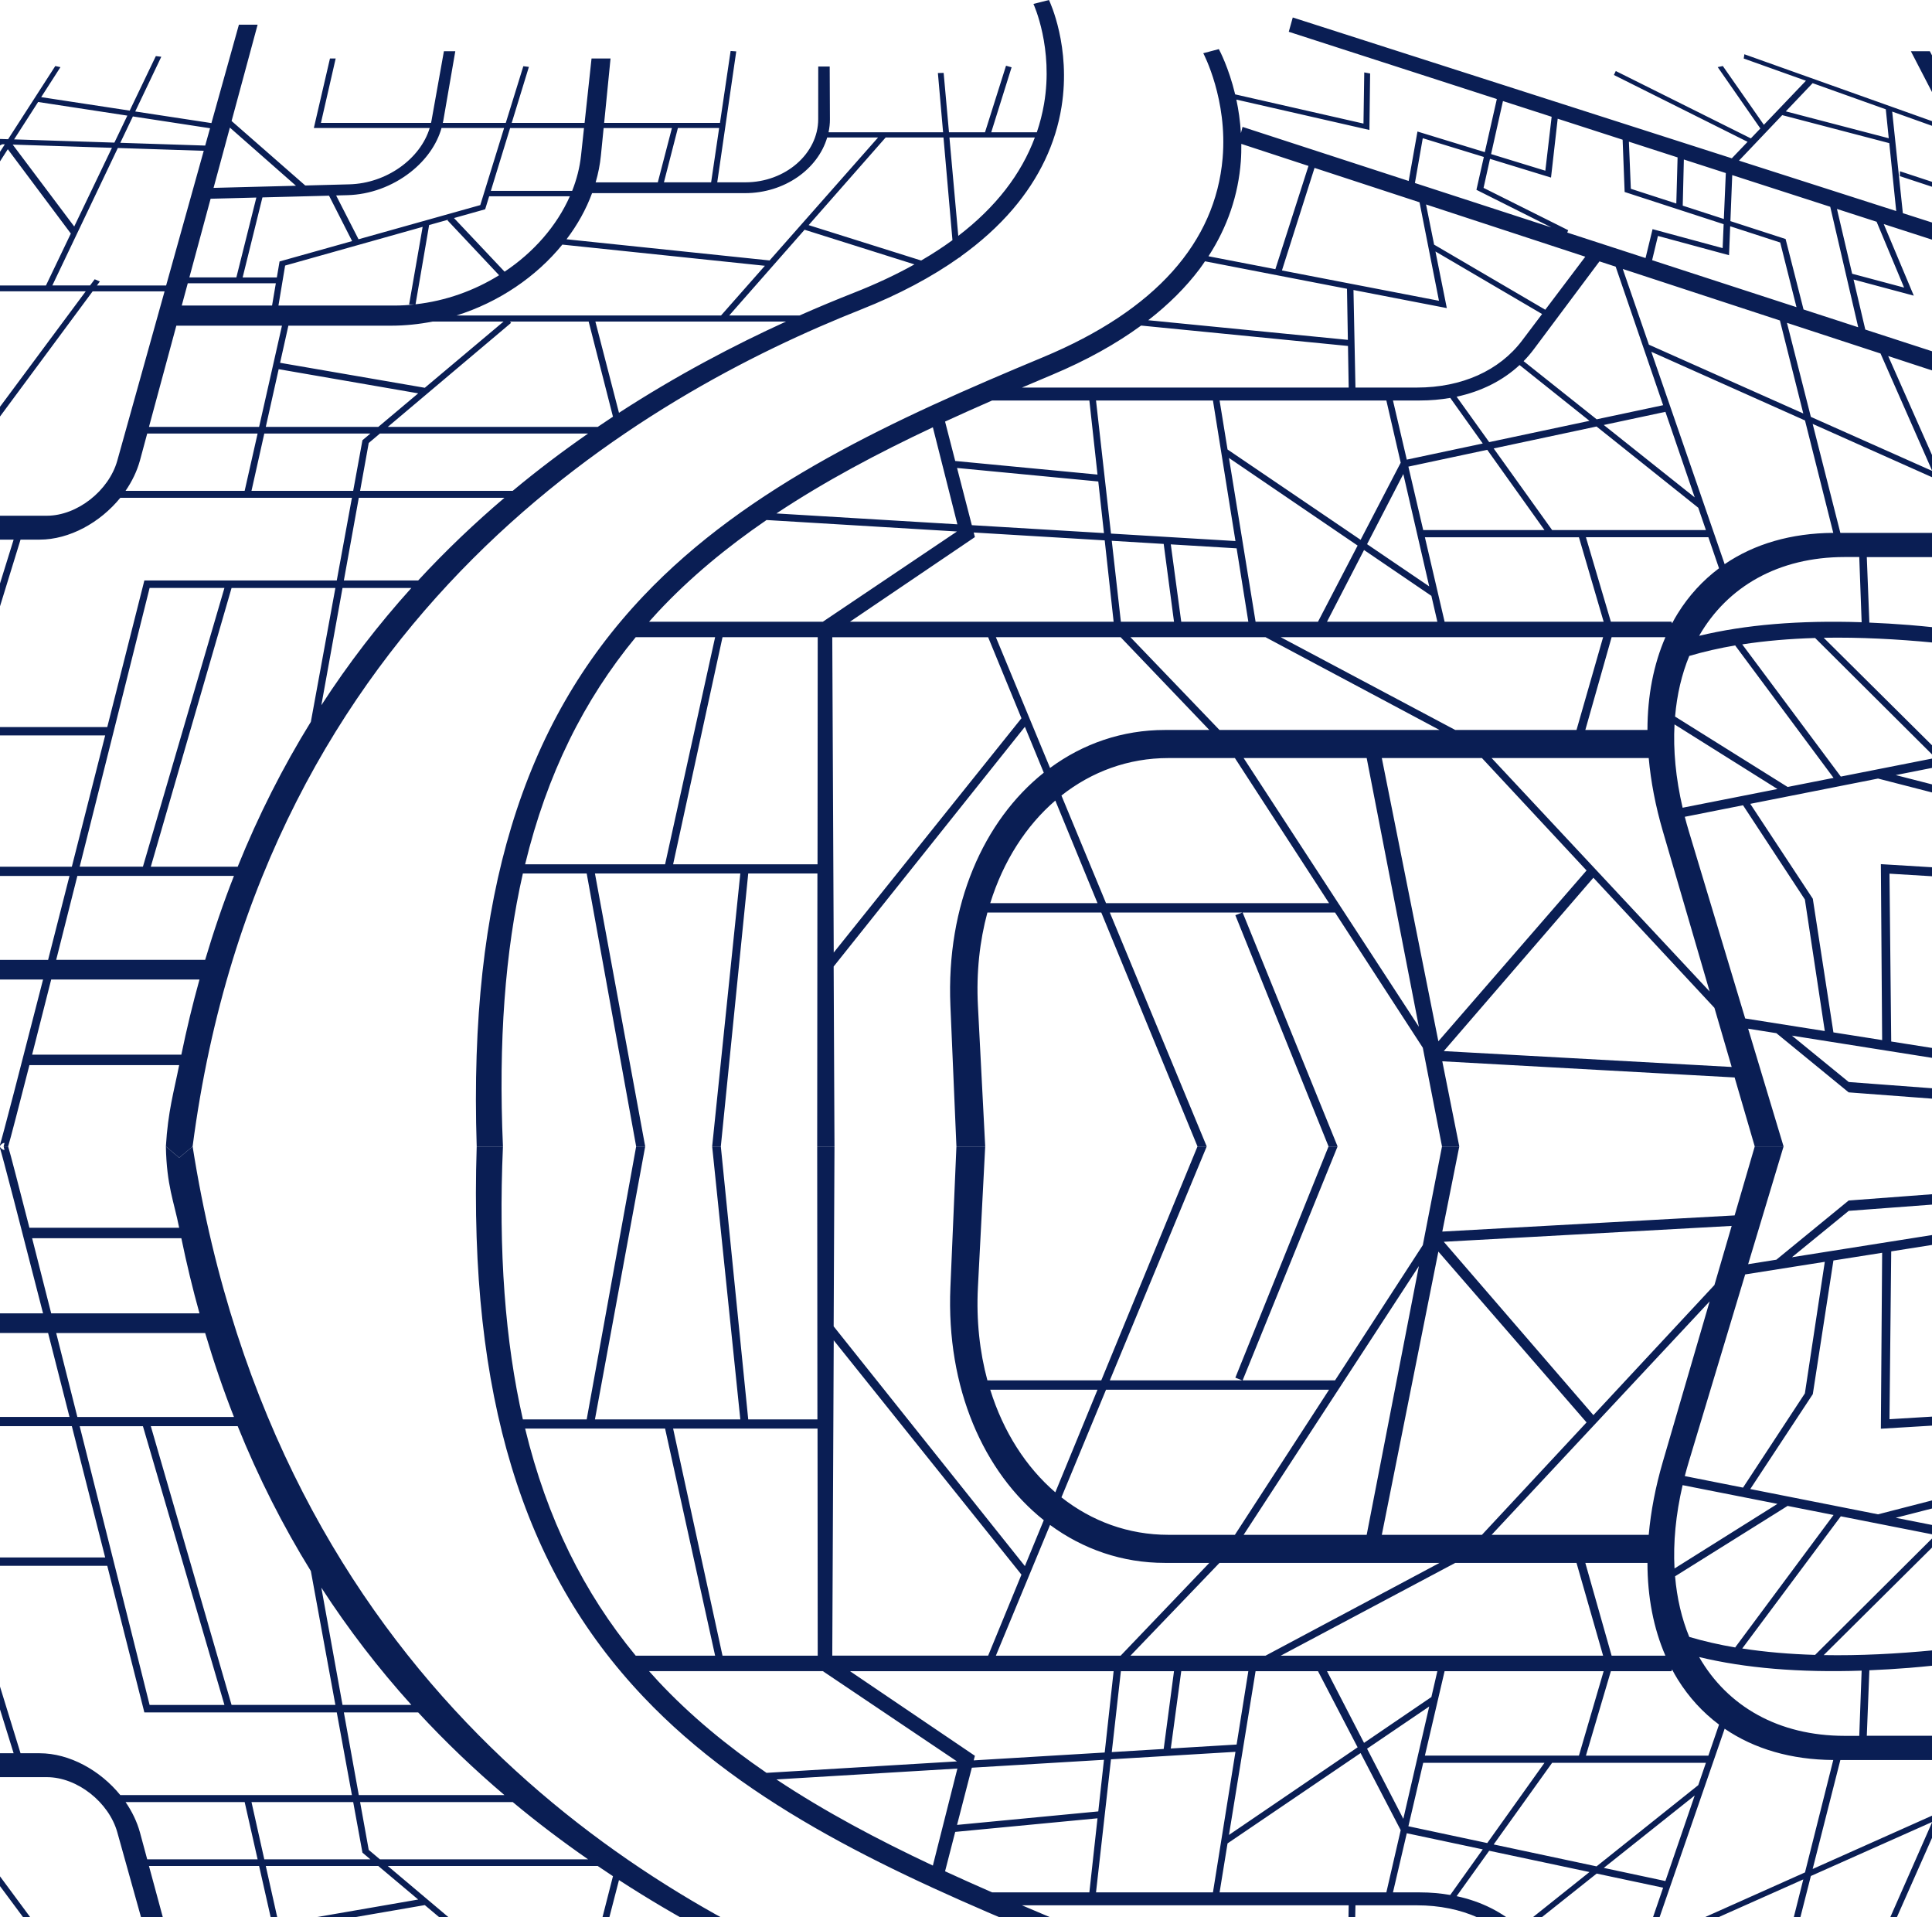 <svg width="1512" height="1500" viewBox="0 0 1512 1500" fill="none" xmlns="http://www.w3.org/2000/svg">
    <path
        d="M1513.97 47.072V75.824L1495.45 40.059H1510.29L1513.97 47.072ZM1486.91 133.999L1513.97 142.911V146.768L1486.86 137.827L1486.91 133.999ZM1365.16 42.456L1513.97 95.488V99.141L1480.84 87.307L1489.19 166.783L1513.97 174.731V188.142L1474.23 175.315L1497.75 231.328L1450.6 218.706L1459.8 257.859L1514 275.479V290.468L1477.71 278.576L1514 360.506V374.269L1418.6 331.667L1440.28 416.929H1514V435.892H1460.97L1462.98 487.142C1473.09 487.551 1483.41 488.165 1494.01 489.012C1500.53 489.538 1507.22 490.181 1513.97 490.882V502.862C1484.52 499.999 1455.3 498.509 1427.25 499.005L1513.97 585.085V592.215L1420.53 499.181C1400.78 499.765 1381.67 501.372 1363.49 504.177L1440.63 607.613L1513.94 593.15V600.454L1483.61 606.444L1513.94 614.217V620.528L1469.76 609.162L1369.78 628.943L1418.72 703.189L1434.85 807.765L1472.98 813.784L1471.98 676.132L1513.91 678.674V685.716L1478.73 683.583L1480.08 814.894L1513.94 820.241V827.984L1402.38 810.307L1446.83 846.597L1513.91 851.623V859.746L1446.77 854.691L1390.2 808.378L1368.11 804.872L1395.84 897H1373.28L1357.53 843.032L1128.75 830.38L1142.05 896.971H1128.52L1113.5 819.774L1044.81 713.971H972.489L1046.79 896.971H1039.72L966.792 716.075L972.197 713.971H868.558L944.381 896.971H937.164L861.867 713.971H772.75C766.731 736.236 763.985 760.751 765.329 786.844L771.026 896.971H748.499L743.794 786.844C740.434 707.864 769.857 642.004 816.87 604.574L802.086 568.664L652.427 756.222L653.07 896.971H639.542L639.717 683.408H585.575L564.128 896.971H557.35L579.381 683.408H465.603L504.931 896.971H497.86L459.146 683.408H409.211C395.303 744.447 390.014 814.836 393.608 896.971H373.067C369.882 797.713 379.203 716.221 400.211 646.796C421.892 575.121 455.902 516.625 503.441 466.426C585.429 379.82 700.814 327.606 816.374 279.452C904.643 242.665 951.13 189.399 956.828 123.831C960.802 78.015 942.043 42.28 941.693 41.637L953.877 38.423C954.374 39.329 961.591 52.828 966.646 73.837L1067.07 96.686L1067.68 56.656L1072.27 57.503L1071.72 101.683L967.581 77.928C969.275 85.817 970.561 94.641 971.145 104.166L972.431 99.287L1102.45 141.596L1109.32 102.91L1162.03 119.039L1171.44 77.489L1008.6 24.866L1011.73 13.675L1355.34 123.86L1367.67 110.974L1263.04 58.672L1264.53 55.575L1370.24 108.286L1377.67 100.514L1344.3 52.507L1348.3 51.66L1380.41 97.65L1413.34 63.172L1364.66 45.786L1365.16 42.456ZM1353.15 199.684L1297.52 184.607L1292.96 203.57L1405.95 240.328L1393.21 189.749L1354.06 177.039L1353.15 199.684ZM1123.4 196.762L1132.29 241.058L1059.24 226.916L1060.79 303.237H1108.88C1144.03 303.237 1173.4 290.001 1191.19 266.45L1206.85 245.704L1123.4 196.762ZM1209.34 242.344L1240.66 200.853L1116.04 159.975L1122.35 191.415L1209.34 242.344ZM982.628 486.441H1031.48L1062.48 426.863L961.795 358.315L982.628 486.441ZM967.785 429.025L916.273 425.928L924.454 486.47H976.96L967.785 429.025ZM1038.52 486.441H1124.89L1120.22 466.221L1067.51 430.34L1038.52 486.441ZM1098.25 370.908L1069.88 425.782L1118.52 458.8L1098.25 370.908ZM1100.96 359.63L1160.42 347.007L1134.97 311.331C1127.41 312.645 1119.52 313.347 1111.31 313.347H1090.15L1100.96 359.63ZM1130.56 486.441H1255.03L1235.69 420.377H1115.14L1130.56 486.441ZM1208.72 414.737L1163.93 351.945L1102.22 365.094L1113.82 414.737H1208.72ZM1165.45 345.926L1243.93 329.271L1189.23 285.618C1176.09 297.802 1159.31 306.246 1139.97 310.396L1165.45 345.926ZM954.461 313.347L960.685 351.682L1064.82 422.363L1096.2 362.026L1084.98 313.376H954.461V313.347ZM949.26 313.347H857.747L869.464 417.484L966.879 423.328L949.26 313.347ZM859.53 376.723L748.995 366.146L760.566 410.91L863.971 417.104L859.53 376.723ZM762.962 420.23L665.196 486.441H871.539L864.555 422.802L762.027 416.637L762.962 420.23ZM877.207 486.441H918.785L910.721 425.578L870.078 423.123L877.207 486.441ZM884.716 498.567L954.374 571.148H1126.59L990.43 498.567H884.716ZM1138.89 571.148H1233.79L1254.6 498.567H1002.32L1138.89 571.148ZM1240.69 571.148H1289.31C1289.34 544.354 1294.1 519.868 1303.36 498.567H1261.26L1240.69 571.148ZM1167.35 593.12L1337.99 775.77L1301.35 650.302C1295.56 630.492 1291.94 611.382 1290.3 593.12H1167.35ZM1308.56 487.756C1309.97 485.156 1311.4 482.584 1312.95 480.101C1321.71 465.958 1332.61 454.154 1345.32 444.628L1336.99 420.347H1241.16L1260.67 486.412H1308.12L1308.56 487.756ZM1335.06 414.737L1329.07 397.264L1249.48 333.712L1168.96 350.864L1214.71 414.737H1335.06ZM1326.3 389.17L1303.36 322.229L1255.12 332.514L1326.3 389.17ZM1301.58 317.028L1264.44 208.654L1251.76 204.505L1200.34 273.316C1197.88 276.589 1195.22 279.686 1192.39 282.579L1249.57 328.073L1301.58 317.028ZM1290.45 269.693L1411.27 323.515L1392.98 250.759L1269.99 210.437L1290.45 269.693ZM1316.92 160.91L1349.09 171.341L1350.64 135.402L1317.8 124.795L1316.92 160.91ZM1274.79 110.858L1276.31 147.703L1311.89 159.245L1312.89 123.159L1274.79 110.858ZM1166.94 120.558L1209.39 133.561L1214.33 91.368L1176.23 79.067L1166.94 120.558ZM1161.04 147.002L1227.28 180.107L1226.55 181.977L1287.82 201.905L1293.31 179.289L1348.15 194.132L1348.94 175.403L1271.46 150.216L1269.88 109.309L1219.07 92.888L1213.84 138.937L1166.09 124.298L1161.04 147.002ZM1107.33 143.203L1214.16 177.945L1155.46 148.521L1161.27 122.808L1113.47 108.14L1107.33 143.203ZM1028.76 131.37L1003.26 211.605L1126.15 235.331L1110.93 158.28L1028.76 131.37ZM945.754 200.502L998.114 210.612L1024.03 129.821L971.467 112.582C971.496 116.994 971.438 121.493 971.087 126.139C969.129 152.466 960.685 177.507 945.754 200.502ZM898.624 250.555L1054.86 265.924L1054.16 225.952L943.037 204.447C941.634 206.463 940.29 208.508 938.771 210.524C927.989 224.812 914.578 238.195 898.624 250.555ZM799.807 303.237H1055.5L1054.94 270.687L893.044 254.733C873.438 269.08 850.268 281.965 823.62 293.156C815.673 296.487 807.725 299.847 799.807 303.237ZM739.616 329.855L747.564 360.682L858.916 371.318L852.547 313.347H776.461C764.101 318.752 751.8 324.245 739.616 329.855ZM607.635 401.735L749.258 410.238L730.062 334.326C687.169 354.487 645.736 376.431 607.635 401.735ZM520.505 676.249L559.658 498.567H497.51C457.042 547.626 428.086 605.597 410.964 676.249H520.505ZM639.951 498.567H565.443L526.787 676.249H639.805L639.951 498.567ZM643.983 486.441L748.937 415.848L599.892 406.877C568.891 428.12 540.227 451.7 515.041 478.64C512.645 481.211 510.278 483.841 507.941 486.47H643.983V486.441ZM799.398 561.973L773.335 498.596H651.346L652.486 745.294L799.398 561.973ZM821.779 600.863C847.609 581.842 878.317 571.148 911.627 571.148H946.426L877.032 498.567H779.383L821.779 600.863ZM858.916 706.637L825.899 626.372C802.992 646.095 785.227 673.678 774.971 706.637H858.916ZM1040.13 706.637L966.441 593.12H914.344C883.022 593.12 854.387 603.756 830.691 622.427L865.578 706.637H1040.13ZM1110.43 803.382L1069.58 593.12H973.278L1110.43 803.382ZM1241.65 681.07L1159.78 593.12H1081.42L1125.68 814.719L1241.65 681.07ZM1355.23 834.822L1341.73 788.568L1247 686.768L1129.92 822.403L1355.23 834.822ZM1364.11 630.054L1318.53 639.082C1319.49 642.793 1320.54 646.533 1321.68 650.332L1365.8 796.866L1428.1 806.713L1412.52 703.803L1364.11 630.054ZM1391.05 617.343L1310.49 566.794C1309.41 586.926 1311.43 608.782 1316.83 631.982L1391.05 617.343ZM1358.03 505.112L1358.32 504.937C1345.7 507.07 1333.57 509.817 1322.03 513.235C1316.16 527.494 1312.39 543.389 1310.93 560.658L1399 615.736L1434.96 608.636L1358.03 505.112ZM1329.75 497.486C1365.77 488.779 1408.26 485.243 1456.94 486.85L1455.07 435.833H1443.64C1391.87 435.863 1351.92 458.887 1329.75 497.486ZM1412.61 328.979L1292.35 275.245L1349.73 441.414C1372.99 425.519 1401.86 417.162 1434.73 416.929L1412.61 328.979ZM1398.5 252.6L1417.2 326.174L1512.19 368.483L1471.72 276.589L1398.5 252.6ZM1432.36 161.787L1355.66 137.009L1354.23 173.007L1397.42 187.003L1411.47 242.139L1454.25 256.048L1432.36 161.787ZM1468.65 173.504L1437.62 163.481L1449.51 214.177L1490.16 225.017L1468.65 173.504ZM1478.56 111.997L1394.79 90.083L1360.95 125.672L1483.99 165.118L1478.56 111.997ZM1418.57 65.071L1397.59 87.132L1478.15 108.169L1475.84 85.525L1418.57 65.071ZM674.049 242.081C506.334 308.496 205.527 477.471 150.742 897L140.223 905.835L129.821 897C131.445 869.456 136.133 854.019 140.223 833.361H23.027C18.615 850.6 14.992 864.684 12.245 875.173C9.031 887.475 7.395 893.669 6.372 897H2.837L3.538 894.253C1.843 894.253 0.441 895.714 -0.26 897H-0.377C2.077 889.257 15.927 835.727 33.692 766.419H-30.911L-52.942 844.23V821.089L-37.31 766.449H-52.942V751.05H37.636C42.983 730.071 48.652 707.952 54.379 685.365H-52.942V678.148H56.219C64.956 643.786 73.897 608.665 82.312 575.414H-52.942V568.869H-34.914L10.667 422.217H-52.913V403.517H36.672C60.427 403.517 85.234 383.911 91.808 360.36L128.799 227.968H72.494L-52.913 397.381V389.521L67.089 227.939H-13.876L-11.422 229.049L-52.971 281.264V274.368L-15.921 227.968H-52.971V223.352H35.971L55.431 182.737L6.109 116.76L-53 208.8V200.97L-42.423 184.578L-53 183.263V178.617L-39.647 180.253L3.772 112.932L1.785 112.874L-53 140.164V136.074L-5.841 112.64L-53 111.121V107.001L6.343 108.929L43.275 51.66L47.308 52.536L32.231 75.999L101.508 86.547L121.962 43.887L126.227 44.413L105.833 87.219L165.468 96.306L186.973 19.314H201.612L181.246 94.67L238.895 145.132L273.431 144.226C302.504 143.466 328.976 124.269 336.281 100.163H245.615L258.238 45.757H262.708L251.167 96.16H337.303C337.391 95.722 337.537 95.255 337.625 94.816L347.413 40.059H356.325L346.858 94.816C346.77 95.255 346.654 95.722 346.537 96.16H395.829L409.562 51.806L413.915 52.332L400.474 96.16H457.509L462.944 45.757H477.816L472.82 96.16H563.456L571.784 39.884L576.196 40.206L561.323 142.648H583.325C614.735 142.648 640.302 120.149 640.331 93.297L640.36 52.039H649.33L649.506 93.297C649.535 96.774 649.126 100.163 648.424 103.494H738.068L734.006 57.153L738.506 57.036L742.684 103.494H770.88L787.33 51.426L791.684 52.653L775.76 103.494H811.436C813.89 96.277 815.76 88.914 817.075 81.346C824.555 37.722 809.069 3.652 808.777 3.068L814.854 1.549L820.932 0C821.633 1.461 838.229 36.787 830.779 83.538C826.191 112.26 813.452 139.317 792.619 163.715C781.253 177.01 767.52 189.428 751.479 200.911L751.508 201.379L750.807 201.408C729.243 216.719 703.619 230.364 674.049 242.081ZM743.035 107.556L749.96 184.548C779.266 162.137 799.193 136.308 809.887 107.556H743.035ZM693.129 107.556L632.851 176.133L720.916 203.833C729.682 198.749 737.834 193.431 745.401 187.909L738.389 107.585H693.129V107.556ZM530.527 100.163L519.599 142.648H556.532L562.814 100.163H530.527ZM466.158 142.677H514.807L525.852 100.193H472.411L470.278 121.61C469.577 128.74 468.174 135.782 466.158 142.677ZM443.368 187.207L602.288 203.775L687.198 107.556H647.373C640.068 132.305 614.063 151.122 583.004 151.122H463.353C458.678 163.861 451.87 176.016 443.368 187.207ZM296.076 334.005L327.281 307.766L218.091 288.861L208.011 334.005H296.076ZM206.842 339.206L196.82 384.028H276.412L283.658 344.436L289.881 339.206H206.842ZM332.453 303.412L394.075 251.606H338.531C327.895 253.681 316.938 254.821 305.835 254.821H225.688L219.201 283.864L332.453 303.412ZM350.189 172.364L350.832 171.867L335.843 176.075L325.207 238.078C348.874 235.448 371.256 227.355 390.598 215.345L350.189 172.364ZM394.894 212.57C417.655 197.405 435.712 176.776 445.968 153.576H382.826L379.7 163.744L355.302 170.611L394.894 212.57ZM330.759 177.507L223.146 207.778L217.916 239.071H308.669C313.928 239.071 319.159 238.75 324.301 238.224H320.181L330.759 177.507ZM564.275 246.844L598.607 207.953L440.095 191.386C419.642 216.514 390.482 236.442 357.231 246.844H564.275ZM384.141 149.339H447.78C451.315 140.398 453.711 131.107 454.734 121.61L457.042 100.193H399.218L384.141 149.339ZM263.059 152.933L280.59 187.207L375.872 160.472L394.514 100.163H345.543C341.92 112.991 333.447 125.146 321.175 134.759C307.004 145.833 289.472 152.261 271.912 152.7L263.059 152.933ZM205.381 154.453L189.895 217.069H216.659L218.792 204.564L275.564 188.639L257.507 153.109L205.381 154.453ZM146.943 221.657L142.239 239.071H212.919L215.87 221.657H146.943ZM167.134 147.002L231.619 145.336L179.902 99.842L167.134 147.002ZM164.825 155.505L148.2 217.04H184.986L200.618 154.57L164.825 155.505ZM94.145 111.734L160.589 113.896L164.387 100.339L103.992 91.106L94.145 111.734ZM11.047 109.046L89.529 111.588L99.668 90.463L29.835 79.798L11.047 109.046ZM58.089 177.214L87.6 115.65L9.937 113.137L58.089 177.214ZM130.026 223.322L159.449 117.987L92.217 115.796L40.967 223.322H70.507L74.101 218.501L78.162 220.225L75.854 223.352H130.026V223.322ZM116.585 334.005H202.781L220.662 254.821H138.003L116.585 334.005ZM98.265 384.028H191.473L201.612 339.206H115.212L109.514 360.331C107.206 368.688 103.32 376.694 98.265 384.028ZM83.948 568.869C94.73 526.325 104.635 487.201 112.232 457.134L112.962 454.183H263.555L275.418 389.492H94.145C78.455 408.806 54.408 422.217 30.974 422.217H16.073L-29.099 568.869H83.948ZM62.355 678.119H111.852L175.636 460.027H117.082C112.962 476.536 91.369 562.937 67.965 655.854C66.066 663.422 64.196 670.843 62.355 678.119ZM156.118 766.419H40.061C35.386 784.915 31.091 801.745 27.293 816.706C26.562 819.628 25.832 822.433 25.131 825.208H141.918C146.067 805.106 150.8 785.5 156.118 766.419ZM183.087 685.336H60.544C54.612 708.887 49.061 730.831 43.977 751.021H160.559C167.28 728.435 174.76 706.52 183.087 685.336ZM243.278 564.778L262.474 460.056H181.217L118.017 678.148H186.009C202.284 637.855 221.422 600.133 243.278 564.778ZM321.934 460.056H268.055L251.488 551.775C272.642 519.137 296.163 488.603 321.934 460.056ZM394.777 389.492H280.795L269.107 454.183H327.252C348.903 430.72 371.577 409.215 394.777 389.492ZM460.256 339.206H297.332L288.567 346.598L281.817 384.028H401.263C420.694 367.84 440.475 352.939 460.256 339.206ZM479.716 326.028L460.694 251.606H399.072L400.007 252.6L303.497 334.005H467.794C471.768 331.287 475.742 328.628 479.716 326.028ZM615.115 251.606H465.953L484.42 322.989C529.943 293.448 574.793 269.985 615.115 251.606ZM668.089 229.137C685.474 222.3 701.281 214.878 715.657 206.872L629.666 179.756L570.674 246.844H625.692C640.565 240.269 654.794 234.367 668.089 229.137Z"
        fill="#0A1E54" />
    <path
        d="M1513.97 1746.93L1513.97 1718.18L1495.45 1753.94H1510.29L1513.97 1746.93ZM1486.91 1660L1513.97 1651.09L1513.97 1647.23L1486.86 1656.17L1486.91 1660ZM1365.16 1751.54L1513.97 1698.51L1513.97 1694.86L1480.84 1706.69L1489.19 1627.22L1513.97 1619.27L1513.97 1605.86L1474.23 1618.68L1497.75 1562.67L1450.6 1575.29L1459.8 1536.14L1514 1518.52L1514 1503.53L1477.71 1515.42L1514 1433.49L1514 1419.73L1418.6 1462.33L1440.28 1377.07H1514L1514 1358.11H1460.97L1462.98 1306.86C1473.09 1306.45 1483.41 1305.83 1494.01 1304.99C1500.53 1304.46 1507.22 1303.82 1513.97 1303.12L1513.97 1291.14C1484.52 1294 1455.3 1295.49 1427.25 1294.99L1513.97 1208.91L1513.97 1201.79L1420.53 1294.82C1400.78 1294.23 1381.67 1292.63 1363.49 1289.82L1440.63 1186.39L1513.94 1200.85L1513.94 1193.55L1483.61 1187.56L1513.94 1179.78L1513.94 1173.47L1469.76 1184.84L1369.78 1165.06L1418.72 1090.81L1434.85 986.236L1472.98 980.216L1471.98 1117.87L1513.91 1115.33L1513.91 1108.28L1478.73 1110.42L1480.08 979.106L1513.94 973.759L1513.94 966.016L1402.38 983.693L1446.83 947.403L1513.91 942.377L1513.91 934.255L1446.77 939.309L1390.2 985.622L1368.11 989.128L1395.84 897H1373.28L1357.53 950.968L1128.75 963.62L1142.05 897.029H1128.52L1113.5 974.226L1044.81 1080.03H972.489L1046.79 897.029H1039.72L966.792 1077.93L972.197 1080.03H868.558L944.381 897.029L937.164 897.029L861.867 1080.03H772.75C766.731 1057.76 763.985 1033.25 765.329 1007.16L771.026 897.029H748.499L743.794 1007.16C740.434 1086.14 769.858 1152 816.87 1189.43L802.086 1225.34L652.428 1037.78L653.07 897.029H639.542L639.717 1110.59H585.575L564.128 897.029H557.35L579.381 1110.59H465.603L504.932 897.029H497.86L459.146 1110.59H409.211C395.303 1049.55 390.014 979.164 393.608 897.029H373.067C369.882 996.287 379.203 1077.78 400.212 1147.2C421.892 1218.88 455.902 1277.38 503.441 1327.57C585.429 1414.18 700.814 1466.39 816.374 1514.55C904.643 1551.33 951.13 1604.6 956.828 1670.17C960.802 1715.98 942.043 1751.72 941.693 1752.36L953.877 1755.58C954.374 1754.67 961.591 1741.17 966.646 1720.16L1067.07 1697.31L1067.68 1737.34L1072.27 1736.5L1071.72 1692.32L967.581 1716.07C969.275 1708.18 970.561 1699.36 971.145 1689.83L972.431 1694.71L1102.45 1652.4L1109.32 1691.09L1162.03 1674.96L1171.44 1716.51L1008.6 1769.13L1011.73 1780.33L1355.34 1670.14L1367.67 1683.03L1263.04 1735.33L1264.53 1738.43L1370.24 1685.71L1377.67 1693.49L1344.3 1741.49L1348.3 1742.34L1380.41 1696.35L1413.34 1730.83L1364.66 1748.21L1365.16 1751.54ZM1353.15 1594.32L1297.52 1609.39L1292.96 1590.43L1405.95 1553.67L1393.21 1604.25L1354.06 1616.96L1353.15 1594.32ZM1123.4 1597.24L1132.29 1552.94L1059.24 1567.08L1060.79 1490.76H1108.88C1144.03 1490.76 1173.4 1504 1191.19 1527.55L1206.85 1548.3L1123.4 1597.24ZM1209.34 1551.66L1240.66 1593.15L1116.04 1634.02L1122.35 1602.59L1209.34 1551.66ZM982.628 1307.56H1031.48L1062.48 1367.14L961.795 1435.69L982.628 1307.56ZM967.785 1364.97L916.273 1368.07L924.454 1307.53H976.96L967.785 1364.97ZM1038.52 1307.56H1124.89L1120.22 1327.78L1067.51 1363.66L1038.52 1307.56ZM1098.25 1423.09L1069.88 1368.22L1118.52 1335.2L1098.25 1423.09ZM1100.96 1434.37L1160.42 1446.99L1134.97 1482.67C1127.41 1481.35 1119.52 1480.65 1111.31 1480.65H1090.15L1100.96 1434.37ZM1130.56 1307.56H1255.03L1235.69 1373.62H1115.14L1130.56 1307.56ZM1208.72 1379.26L1163.93 1442.05L1102.22 1428.91L1113.82 1379.26H1208.72ZM1165.45 1448.07L1243.93 1464.73L1189.23 1508.38C1176.09 1496.2 1159.31 1487.75 1139.97 1483.6L1165.45 1448.07ZM954.461 1480.65L960.685 1442.32L1064.82 1371.64L1096.2 1431.97L1084.98 1480.62H954.461V1480.65ZM949.261 1480.65H857.747L869.464 1376.52L966.879 1370.67L949.261 1480.65ZM859.53 1417.28L748.995 1427.85L760.566 1383.09L863.971 1376.9L859.53 1417.28ZM762.962 1373.77L665.196 1307.56H871.539L864.555 1371.2L762.027 1377.36L762.962 1373.77ZM877.207 1307.56H918.785L910.721 1368.42L870.078 1370.88L877.207 1307.56ZM884.716 1295.43L954.374 1222.85H1126.59L990.43 1295.43H884.716ZM1138.89 1222.85H1233.79L1254.6 1295.43H1002.32L1138.89 1222.85ZM1240.69 1222.85H1289.31C1289.34 1249.65 1294.1 1274.13 1303.36 1295.43H1261.26L1240.69 1222.85ZM1167.35 1200.88L1337.99 1018.23L1301.35 1143.7C1295.56 1163.51 1291.94 1182.62 1290.3 1200.88L1167.35 1200.88ZM1308.56 1306.24C1309.97 1308.84 1311.4 1311.42 1312.95 1313.9C1321.71 1328.04 1332.61 1339.85 1345.32 1349.37L1336.99 1373.65H1241.16L1260.67 1307.59L1308.12 1307.59L1308.56 1306.24ZM1335.06 1379.26L1329.07 1396.74L1249.48 1460.29L1168.96 1443.14L1214.71 1379.26H1335.06ZM1326.3 1404.83L1303.36 1471.77L1255.12 1461.49L1326.3 1404.83ZM1301.58 1476.97L1264.44 1585.35L1251.76 1589.49L1200.34 1520.68C1197.88 1517.41 1195.22 1514.31 1192.39 1511.42L1249.57 1465.93L1301.58 1476.97ZM1290.45 1524.31L1411.27 1470.49L1392.98 1543.24L1269.99 1583.56L1290.45 1524.31ZM1316.92 1633.09L1349.09 1622.66L1350.64 1658.6L1317.8 1669.2L1316.92 1633.09ZM1274.79 1683.14L1276.31 1646.3L1311.89 1634.76L1312.89 1670.84L1274.79 1683.14ZM1166.94 1673.44L1209.39 1660.44L1214.33 1702.63L1176.23 1714.93L1166.94 1673.44ZM1161.04 1647L1227.28 1613.89L1226.55 1612.02L1287.82 1592.1L1293.31 1614.71L1348.15 1599.87L1348.94 1618.6L1271.46 1643.78L1269.88 1684.69L1219.07 1701.11L1213.84 1655.06L1166.09 1669.7L1161.04 1647ZM1107.33 1650.8L1214.16 1616.06L1155.46 1645.48L1161.27 1671.19L1113.47 1685.86L1107.33 1650.8ZM1028.76 1662.63L1003.26 1582.39L1126.15 1558.67L1110.93 1635.72L1028.76 1662.63ZM945.754 1593.5L998.114 1583.39L1024.03 1664.18L971.467 1681.42C971.496 1677.01 971.438 1672.51 971.087 1667.86C969.129 1641.53 960.685 1616.49 945.754 1593.5ZM898.624 1543.45L1054.86 1528.08L1054.16 1568.05L943.037 1589.55C941.634 1587.54 940.29 1585.49 938.771 1583.48C927.989 1569.19 914.578 1555.81 898.624 1543.45ZM799.807 1490.76H1055.5L1054.94 1523.31L893.044 1539.27C873.438 1524.92 850.268 1512.03 823.62 1500.84C815.673 1497.51 807.725 1494.15 799.807 1490.76ZM739.616 1464.14L747.564 1433.32L858.916 1422.68L852.547 1480.65H776.461C764.102 1475.25 751.8 1469.75 739.616 1464.14ZM607.635 1392.27L749.258 1383.76L730.062 1459.67C687.169 1439.51 645.736 1417.57 607.635 1392.27ZM520.505 1117.75L559.658 1295.43H497.51C457.042 1246.37 428.086 1188.4 410.964 1117.75L520.505 1117.75ZM639.951 1295.43H565.443L526.787 1117.75H639.805L639.951 1295.43ZM643.983 1307.56L748.937 1378.15L599.892 1387.12C568.891 1365.88 540.228 1342.3 515.041 1315.36C512.645 1312.79 510.278 1310.16 507.941 1307.53H643.983V1307.56ZM799.398 1232.03L773.335 1295.4H651.346L652.486 1048.71L799.398 1232.03ZM821.779 1193.14C847.609 1212.16 878.318 1222.85 911.627 1222.85H946.426L877.032 1295.43H779.383L821.779 1193.14ZM858.916 1087.36L825.899 1167.63C802.992 1147.91 785.227 1120.32 774.971 1087.36L858.916 1087.36ZM1040.13 1087.36L966.441 1200.88H914.344C883.022 1200.88 854.387 1190.24 830.691 1171.57L865.578 1087.36H1040.13ZM1110.43 990.618L1069.58 1200.88H973.278L1110.43 990.618ZM1241.65 1112.93L1159.78 1200.88H1081.42L1125.68 979.281L1241.65 1112.93ZM1355.23 959.178L1341.73 1005.43L1247 1107.23L1129.92 971.597L1355.23 959.178ZM1364.11 1163.95L1318.53 1154.92C1319.49 1151.21 1320.54 1147.47 1321.68 1143.67L1365.8 997.134L1428.1 987.287L1412.52 1090.2L1364.11 1163.95ZM1391.05 1176.66L1310.49 1227.21C1309.41 1207.07 1311.43 1185.22 1316.83 1162.02L1391.05 1176.66ZM1358.03 1288.89L1358.32 1289.06C1345.7 1286.93 1333.57 1284.18 1322.03 1280.76C1316.16 1266.51 1312.39 1250.61 1310.93 1233.34L1399 1178.26L1434.96 1185.36L1358.03 1288.89ZM1329.75 1296.51C1365.77 1305.22 1408.26 1308.76 1456.94 1307.15L1455.07 1358.17H1443.64C1391.87 1358.14 1351.92 1335.11 1329.75 1296.51ZM1412.61 1465.02L1292.35 1518.76L1349.73 1352.59C1372.99 1368.48 1401.86 1376.84 1434.73 1377.07L1412.61 1465.02ZM1398.5 1541.4L1417.2 1467.83L1512.19 1425.52L1471.72 1517.41L1398.5 1541.4ZM1432.36 1632.21L1355.66 1656.99L1354.23 1620.99L1397.42 1607L1411.47 1551.86L1454.25 1537.95L1432.36 1632.21ZM1468.65 1620.5L1437.62 1630.52L1449.51 1579.82L1490.16 1568.98L1468.65 1620.5ZM1478.56 1682L1394.79 1703.92L1360.95 1668.33L1483.99 1628.88L1478.56 1682ZM1418.57 1728.93L1397.59 1706.87L1478.15 1685.83L1475.84 1708.48L1418.57 1728.93ZM674.049 1551.92C506.334 1485.5 217.172 1317.96 150.742 897L140.223 905.835L129.821 897C130.405 927.662 136.133 939.981 140.223 960.639H23.027C18.615 943.4 14.992 929.316 12.245 918.827C9.031 906.525 7.395 900.331 6.372 897H2.837L3.538 899.747C1.843 899.747 0.441 898.286 -0.26 897H-0.377C2.077 904.743 15.927 958.273 33.692 1027.58H-30.911L-52.942 949.77V972.911L-37.31 1027.55H-52.942V1042.95H37.636C42.983 1063.93 48.652 1086.05 54.379 1108.63H-52.942V1115.85H56.219C64.956 1150.21 73.897 1185.33 82.312 1218.59H-52.942V1225.13H-34.914L10.668 1371.78H-52.913V1390.48H36.672C60.427 1390.48 85.234 1410.09 91.808 1433.64L128.799 1566.03H72.494L-52.913 1396.62V1404.48L67.089 1566.06H-13.876L-11.422 1564.95L-52.971 1512.74V1519.63L-15.921 1566.03H-52.971V1570.65H35.971L55.431 1611.26L6.109 1677.24L-53 1585.2V1593.03L-42.423 1609.42L-53 1610.74V1615.38L-39.647 1613.75L3.772 1681.07L1.785 1681.13L-53 1653.84V1657.93L-5.841 1681.36L-53 1682.88V1687L6.343 1685.07L43.275 1742.34L47.308 1741.46L32.231 1718L101.508 1707.45L121.962 1750.11L126.227 1749.59L105.833 1706.78L165.468 1697.69L186.973 1774.69H201.612L181.246 1699.33L238.895 1648.87L273.431 1649.77C302.504 1650.53 328.976 1669.73 336.281 1693.84H245.615L258.238 1748.24H262.708L251.167 1697.84H337.303C337.391 1698.28 337.537 1698.75 337.625 1699.18L347.413 1753.94H356.325L346.858 1699.18C346.77 1698.75 346.654 1698.28 346.537 1697.84H395.829L409.562 1742.19L413.915 1741.67L400.474 1697.84H457.509L462.944 1748.24H477.816L472.82 1697.84H563.456L571.784 1754.12L576.196 1753.79L561.324 1651.35H583.325C614.735 1651.35 640.302 1673.85 640.331 1700.7L640.36 1741.96H649.33L649.506 1700.7C649.535 1697.23 649.126 1693.84 648.424 1690.51H738.068L734.006 1736.85L738.506 1736.96L742.684 1690.51H770.88L787.33 1742.57L791.684 1741.35L775.76 1690.51H811.436C813.89 1697.72 815.76 1705.09 817.075 1712.65C824.555 1756.28 809.069 1790.35 808.777 1790.93L814.854 1792.45L820.932 1794C821.633 1792.54 838.229 1757.21 830.779 1710.46C826.191 1681.74 813.452 1654.68 792.619 1630.28C781.253 1616.99 767.52 1604.57 751.479 1593.09L751.508 1592.62L750.807 1592.59C729.243 1577.28 703.619 1563.64 674.049 1551.92ZM743.035 1686.44L749.96 1609.45C779.266 1631.86 799.193 1657.69 809.887 1686.44H743.035ZM693.129 1686.44L632.851 1617.87L720.916 1590.17C729.682 1595.25 737.834 1600.57 745.401 1606.09L738.389 1686.41H693.129V1686.44ZM530.527 1693.84L519.599 1651.35H556.532L562.814 1693.84H530.527ZM466.158 1651.32H514.807L525.852 1693.81H472.411L470.278 1672.39C469.577 1665.26 468.174 1658.22 466.158 1651.32ZM443.368 1606.79L602.288 1590.23L687.198 1686.44H647.373C640.068 1661.7 614.063 1642.88 583.004 1642.88H463.353C458.678 1630.14 451.87 1617.98 443.368 1606.79ZM296.076 1460L327.281 1486.23L218.091 1505.14L208.011 1460L296.076 1460ZM206.842 1454.79L196.82 1409.97H276.412L283.658 1449.56L289.881 1454.79H206.842ZM332.453 1490.59L394.075 1542.39H338.531C327.895 1540.32 316.938 1539.18 305.835 1539.18H225.688L219.201 1510.14L332.453 1490.59ZM350.189 1621.64L350.832 1622.13L335.843 1617.93L325.207 1555.92C348.874 1558.55 371.256 1566.65 390.598 1578.65L350.189 1621.64ZM394.894 1581.43C417.655 1596.6 435.712 1617.22 445.968 1640.42H382.826L379.7 1630.26L355.302 1623.39L394.894 1581.43ZM330.759 1616.49L223.146 1586.22L217.916 1554.93H308.669C313.928 1554.93 319.159 1555.25 324.301 1555.78H320.181L330.759 1616.49ZM564.275 1547.16L598.607 1586.05L440.095 1602.61C419.642 1577.49 390.482 1557.56 357.231 1547.16H564.275ZM384.141 1644.66H447.78C451.315 1653.6 453.711 1662.89 454.734 1672.39L457.042 1693.81H399.218L384.141 1644.66ZM263.059 1641.07L280.59 1606.79L375.872 1633.53L394.514 1693.84L345.543 1693.84C341.92 1681.01 333.447 1668.85 321.175 1659.24C307.004 1648.17 289.472 1641.74 271.912 1641.3L263.059 1641.07ZM205.381 1639.55L189.895 1576.93H216.659L218.792 1589.44L275.564 1605.36L257.507 1640.89L205.381 1639.55ZM146.943 1572.34L142.239 1554.93H212.919L215.87 1572.34H146.943ZM167.134 1647L231.619 1648.66L179.902 1694.16L167.134 1647ZM164.825 1638.5L148.2 1576.96H184.986L200.618 1639.43L164.825 1638.5ZM94.145 1682.27L160.589 1680.1L164.387 1693.66L103.992 1702.89L94.145 1682.27ZM11.047 1684.95L89.529 1682.41L99.668 1703.54L29.835 1714.2L11.047 1684.95ZM58.089 1616.79L87.6 1678.35L9.937 1680.86L58.089 1616.79ZM130.026 1570.68L159.449 1676.01L92.217 1678.2L40.967 1570.68H70.507L74.101 1575.5L78.163 1573.77L75.854 1570.65H130.026V1570.68ZM116.585 1460H202.781L220.662 1539.18H138.003L116.585 1460ZM98.265 1409.97H191.473L201.612 1454.79H115.212L109.514 1433.67C107.206 1425.31 103.32 1417.31 98.265 1409.97ZM83.948 1225.13C94.73 1267.67 104.635 1306.8 112.232 1336.87L112.962 1339.82H263.555L275.418 1404.51H94.145C78.455 1385.19 54.408 1371.78 30.974 1371.78H16.073L-29.099 1225.13H83.948ZM62.355 1115.88H111.852L175.636 1333.97H117.082C112.962 1317.46 91.37 1231.06 67.965 1138.15C66.066 1130.58 64.196 1123.16 62.355 1115.88ZM156.118 1027.58H40.061C35.386 1009.08 31.091 992.255 27.293 977.294C26.562 974.372 25.832 971.567 25.131 968.791L141.918 968.792C146.067 988.894 150.8 1008.5 156.118 1027.58ZM183.087 1108.66H60.544C54.612 1085.11 49.061 1063.17 43.977 1042.98H160.559C167.28 1065.57 174.76 1087.48 183.087 1108.66ZM243.278 1229.22L262.474 1333.94H181.217L118.017 1115.85L186.009 1115.85C202.284 1156.14 221.422 1193.87 243.278 1229.22ZM321.934 1333.94H268.055L251.488 1242.22C272.642 1274.86 296.164 1305.4 321.934 1333.94ZM394.777 1404.51H280.795L269.107 1339.82L327.252 1339.82C348.903 1363.28 371.577 1384.79 394.777 1404.51ZM460.256 1454.79H297.332L288.567 1447.4L281.817 1409.97L401.263 1409.97C420.694 1426.16 440.475 1441.06 460.256 1454.79ZM479.716 1467.97L460.694 1542.39L399.072 1542.39L400.007 1541.4L303.497 1460H467.794C471.768 1462.71 475.742 1465.37 479.716 1467.97ZM615.115 1542.39H465.954L484.42 1471.01C529.943 1500.55 574.793 1524.01 615.115 1542.39ZM668.089 1564.86C685.474 1571.7 701.281 1579.12 715.657 1587.13L629.666 1614.24L570.674 1547.16H625.692C640.565 1553.73 654.794 1559.63 668.089 1564.86Z"
        fill="#0A1E54" />
</svg>
    